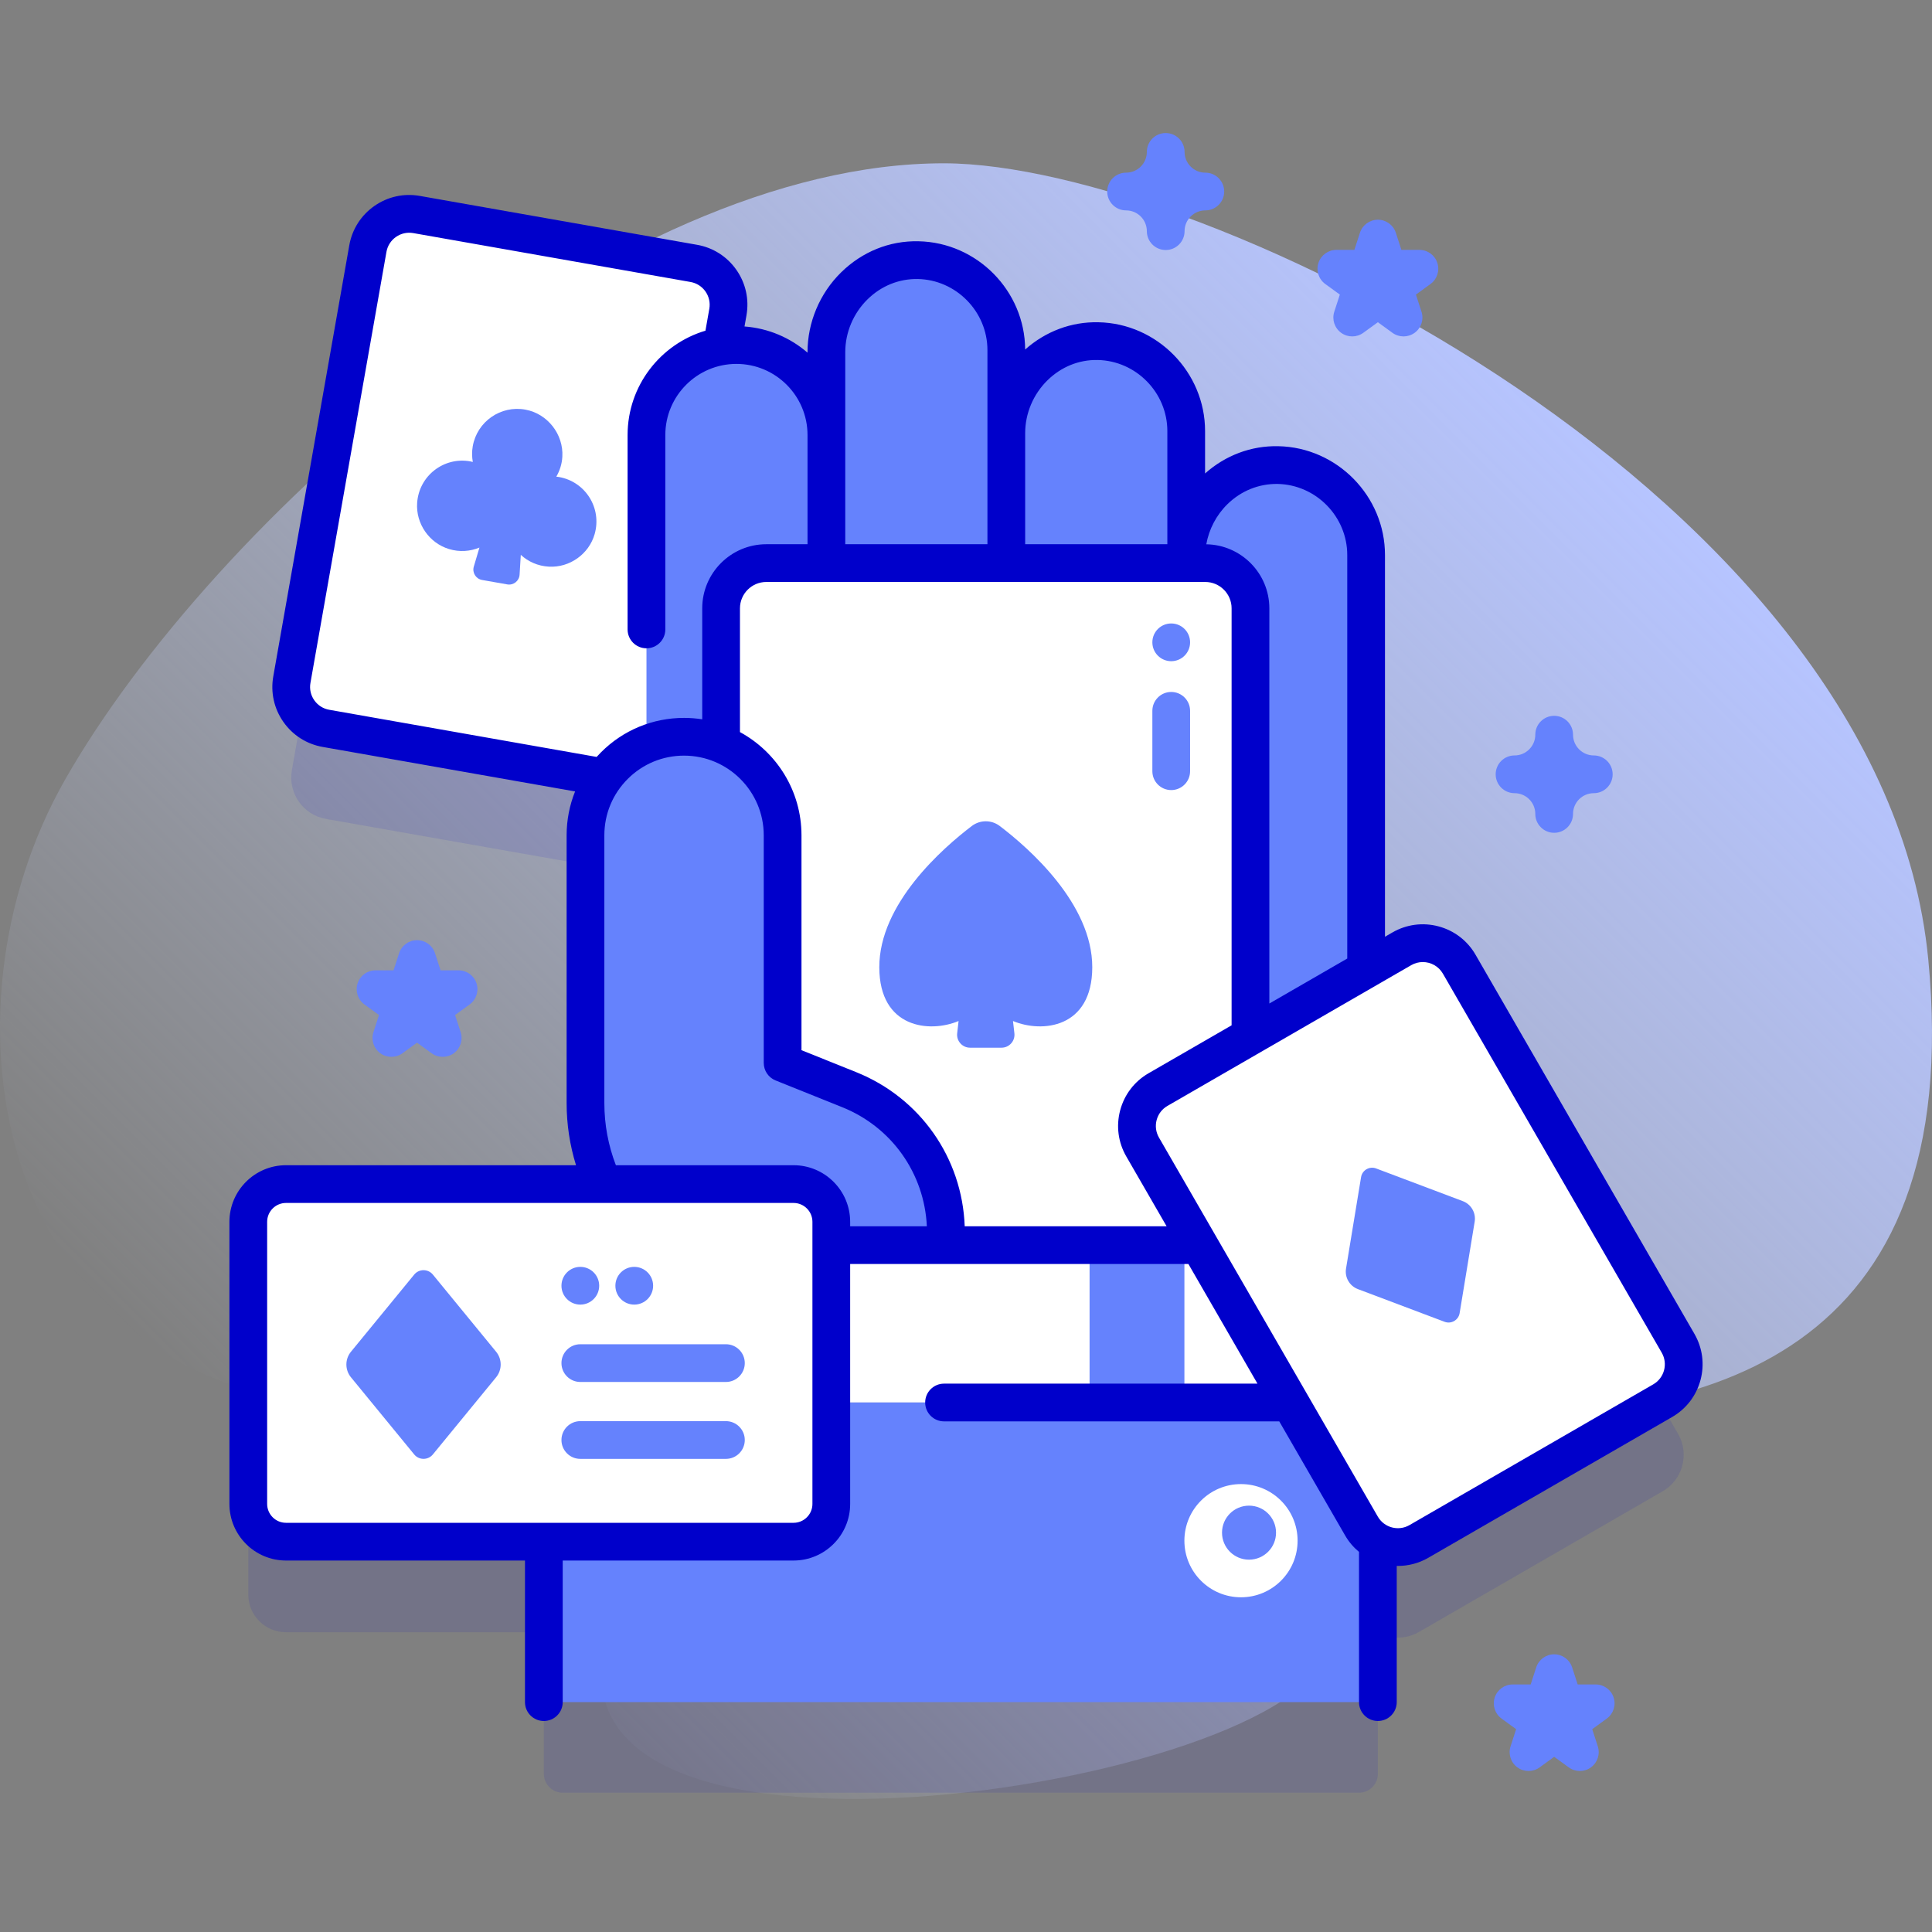 <svg id="Capa_1" enable-background="new 0 0 512 512" height="512" viewBox="0 0 512 512" width="512" xmlns="http://www.w3.org/2000/svg" xmlns:xlink="http://www.w3.org/1999/xlink"><rect x="0" y="0" width="512" height="512" fill="#808080" stroke="none"/><linearGradient id="SVGID_1_" gradientUnits="userSpaceOnUse" x1="101.481" x2="414.881" y1="419.878" y2="106.479"><stop offset="0" stop-color="#d1ddff" stop-opacity="0"/><stop offset="1" stop-color="#b6c4ff"/></linearGradient><g><g><path d="m511.007 254.204c-11.813-122.784-192.259-210.806-260.739-210.926-87.861-.153-193.86 94.771-232.946 163.202-35.83 62.73-17.715 158.279 69.694 165.803 55.69 4.794 149.685-39.418 91.262 32.373-81.244 99.835 124.213 77.311 165.877 42.882 33.217-27.449-23.385-48.093-42.359-64.557-70.717-61.361 229.569 82.823 209.211-128.777z" fill="url(#SVGID_1_)"/></g><g><g><path d="m444.709 379.983-58.002-100.462c-3.075-5.326-9.886-7.151-15.212-4.076l-9.499 5.484c.024-.946.039-1.893.039-2.84v-106.999c0-13.019-10.427-23.597-23.381-23.842-13.361-.252-24.297 11.008-24.297 24.372v-33.375c0-13.019-10.427-23.598-23.38-23.842-13.361-.252-24.297 11.008-24.297 24.372v-21.993c0-13.019-10.427-23.597-23.38-23.842-13.362-.253-24.298 11.008-24.298 24.372v21.968c0-13.167-10.674-23.841-23.841-23.841-1.314 0-2.602.111-3.858.315l1.596-9.05c1.068-6.057-2.976-11.833-9.033-12.901l-73.476-12.956c-6.057-1.068-11.833 2.976-12.901 9.033l-20.144 114.241c-1.068 6.057 2.976 11.833 9.033 12.901l73.475 12.956c.108.019.214.024.321.04-3.144 4.312-5.013 9.612-5.013 15.357v70.952c0 7.42 1.632 14.74 4.745 21.468h-84.11c-5.523 0-10 4.477-10 10v74.764c0 5.523 4.477 10 10 10h68.324v37.526c0 2.761 2.239 5 5 5h211.03c2.761 0 5-2.239 5-5v-37.448c3.29 1.779 7.393 1.87 10.869-.137l64.613-37.304c5.327-3.076 7.152-9.886 4.077-15.213z" fill="#0000cb" opacity=".1"/><g><g><g><g><path d="m159.854 205.977-73.475-12.956c-6.057-1.068-10.101-6.844-9.033-12.901l20.143-114.24c1.068-6.057 6.844-10.101 12.901-9.033l73.475 12.956c6.057 1.068 10.101 6.844 9.033 12.901l-20.144 114.241c-1.068 6.056-6.843 10.1-12.9 9.032z" fill="#fff"/></g></g></g><path d="m148.161 126.417c-.245-.043-.488-.063-.732-.091.9-1.554 1.488-3.331 1.598-5.292.334-5.951-3.913-11.391-9.773-12.474-6.549-1.21-12.816 3.149-13.97 9.695-.251 1.422-.225 2.825.013 4.169-.239-.057-.474-.122-.719-.165-6.935-1.223-13.528 3.788-14.03 11.007-.381 5.484 3.171 10.631 8.43 12.231 2.815.857 5.629.628 8.079-.385l-1.496 5.046c-.473 1.596.549 3.248 2.188 3.537l6.682 1.178c1.639.289 3.165-.914 3.266-2.575l.32-5.253c1.956 1.789 4.522 2.967 7.46 3.125 5.489.295 10.588-3.327 12.105-8.61 1.996-6.957-2.485-13.92-9.421-15.143z" fill="#6582fd"/></g><g><path d="m338.655 123.248c-13.361-.252-24.297 11.008-24.297 24.372v-33.375c0-13.019-10.427-23.598-23.38-23.842-13.361-.252-24.297 11.008-24.297 24.372v-21.994c0-13.019-10.427-23.597-23.381-23.842-13.361-.252-24.297 11.008-24.297 24.372v21.968c0-13.167-10.674-23.841-23.841-23.841s-23.842 10.674-23.842 23.841v220.492h163.955l16.253-34.598c6.921-14.731 10.509-30.807 10.509-47.084v-106.999c-.002-13.019-10.429-23.597-23.382-23.842z" fill="#6582fd"/><g><g><g><path d="m203.085 346.074h116.314c6.621 0 11.988-5.367 11.988-11.988v-172.874c0-6.621-5.367-11.988-11.988-11.988h-116.314c-6.621 0-11.988 5.367-11.988 11.988v172.874c.001 6.621 5.368 11.988 11.988 11.988z" fill="#fff"/><g><g><path d="m310.387 183.377c-2.762 0-5 2.239-5 5v16.002c0 2.761 2.238 5 5 5s5-2.239 5-5v-16.002c0-2.762-2.239-5-5-5z" fill="#6582fd"/></g><circle cx="310.387" cy="170.225" fill="#6582fd" r="5"/></g><path d="m257.544 218.895c2.185-1.661 5.213-1.661 7.397 0 7.661 5.825 24.553 20.584 24.522 37.46-.03 16.18-13.361 17.445-21.009 14.224l.37 3.251c.231 2.036-1.361 3.819-3.409 3.819h-4.171-4.171c-2.049 0-3.641-1.783-3.409-3.819l.37-3.251c-7.648 3.221-20.979 1.957-21.009-14.224-.035-16.877 16.858-31.635 24.519-37.46z" fill="#6582fd"/></g><path d="m207.404 281.686v-60.312c0-14.426-11.695-26.121-26.121-26.121-14.426 0-26.121 11.695-26.121 26.121v70.952c0 7.748 1.761 15.395 5.15 22.363l15.263 31.384h75.115v-19.378c0-16.688-10.147-31.699-25.633-37.919z" fill="#6582fd"/></g></g><g><g><g><g><path d="m352.75 338.82v32.86h-196.23v-32.86c0-4.88 3.96-8.85 8.85-8.85h178.53c4.89 0 8.85 3.97 8.85 8.85z" fill="#fff"/><path d="m288.75 329.97h25.13v41.71h-25.13z" fill="#6582fd"/></g><g><path d="m365.15 380.52v70.56h-221.03v-70.56c0-4.88 3.96-8.85 8.85-8.85h203.32c4.89 0 8.86 3.97 8.86 8.85z" fill="#6582fd"/></g></g><g><circle cx="328.876" cy="408.298" fill="#fff" r="15"/><circle cx="331.004" cy="406.17" fill="#6582fd" r="7.158"/></g></g></g></g><g><path d="m440.633 371.195-64.613 37.305c-5.326 3.075-12.137 1.25-15.212-4.076l-58.002-100.462c-3.075-5.326-1.25-12.137 4.076-15.212l64.613-37.304c5.326-3.075 12.137-1.25 15.212 4.076l58.002 100.462c3.075 5.326 1.25 12.136-4.076 15.211z" fill="#fff"/><path d="m360.698 311.953-3.986 24.231c-.383 2.332.932 4.61 3.143 5.444l22.978 8.664c1.757.662 3.68-.448 3.985-2.301l3.986-24.231c.384-2.332-.932-4.61-3.143-5.444l-22.978-8.664c-1.757-.662-3.681.449-3.985 2.301z" fill="#6582fd"/></g><g><g><g><path d="m210.301 408.558h-134.504c-5.523 0-10-4.477-10-10v-74.764c0-5.523 4.477-10 10-10h134.504c5.523 0 10 4.477 10 10v74.764c0 5.523-4.477 10-10 10z" fill="#fff"/><path d="m449.039 353.484-58.002-100.462c-2.155-3.732-5.635-6.402-9.798-7.519-4.162-1.114-8.511-.543-12.244 1.612l-1.96 1.132v-101.157c0-15.609-12.689-28.547-28.286-28.841-7.186-.16-13.982 2.42-19.392 7.221v-11.226c0-15.609-12.689-28.547-28.286-28.841-7.17-.162-13.983 2.42-19.392 7.221-.085-15.538-12.741-28.391-28.286-28.684-7.684-.175-14.926 2.785-20.493 8.248-5.655 5.55-8.898 13.248-8.898 21.122v.149c-4.551-3.936-10.344-6.467-16.7-6.937l.521-2.952c.748-4.245-.201-8.526-2.673-12.058-2.473-3.53-6.172-5.887-10.416-6.635l-73.476-12.956c-4.25-.751-8.527.201-12.058 2.673-3.53 2.473-5.887 6.172-6.635 10.416l-20.143 114.243c-.749 4.244.2 8.526 2.672 12.057 2.473 3.531 6.172 5.888 10.416 6.636l66.893 11.795c-1.468 3.647-2.242 7.578-2.242 11.628v70.961c0 5.644.847 11.152 2.486 16.464h-76.85c-8.271 0-15 6.729-15 15v74.765c0 8.271 6.729 15 15 15h63.326v37.525c0 2.762 2.238 5 5 5s5-2.238 5-5v-37.525h61.178c8.271 0 15-6.729 15-15v-63.586h89.635l18.306 31.707h-83.062c-2.762 0-5 2.238-5 5s2.238 5 5 5h88.836l17.461 30.244c.984 1.705 2.239 3.156 3.673 4.344v39.812c0 2.762 2.238 5 5 5s5-2.238 5-5v-36.103c.11.002.219.011.329.011 2.734 0 5.506-.695 8.04-2.158l64.613-37.305c3.732-2.155 6.402-5.635 7.519-9.798 1.116-4.162.543-8.511-1.612-12.243zm-123.778-219.849c3.635-3.566 8.349-5.455 13.3-5.388 10.187.192 18.475 8.645 18.475 18.843v106.931l-20.648 11.922v-104.73c0-9.273-7.471-16.822-16.709-16.973.713-3.983 2.65-7.728 5.582-10.605zm-53.581-18.861c0-5.206 2.151-10.303 5.903-13.984 3.635-3.567 8.321-5.48 13.3-5.388 10.187.192 18.475 8.645 18.475 18.843v29.98h-37.678zm-47.678-21.463c0-5.206 2.151-10.303 5.903-13.984 3.636-3.567 8.336-5.468 13.3-5.388 10.187.192 18.475 8.645 18.475 18.843v51.443h-37.678zm-136.756 94.787c-1.614-.285-3.021-1.181-3.96-2.523-.94-1.342-1.301-2.971-1.017-4.585l20.144-114.241c.284-1.614 1.181-3.021 2.523-3.961 1.343-.939 2.976-1.301 4.585-1.017l73.476 12.956c1.614.285 3.021 1.181 3.961 2.523.939 1.343 1.301 2.971 1.017 4.585l-1.023 5.799c-11.916 3.544-20.634 14.593-20.634 27.645v51.527c0 2.762 2.238 5 5 5s5-2.238 5-5v-51.527c0-10.39 8.452-18.842 18.842-18.842s18.842 8.452 18.842 18.842v28.945h-10.917c-9.367 0-16.987 7.62-16.987 16.987v29.412c-1.571-.245-3.179-.374-4.817-.374-8.313 0-16.129 3.237-22.005 9.114-.401.4-.786.812-1.162 1.229zm128.055 210.461c0 2.757-2.243 5-5 5h-134.504c-2.757 0-5-2.243-5-5v-74.765c0-2.757 2.243-5 5-5h134.504c2.757 0 5 2.243 5 5zm10-73.586v-1.179c0-8.271-6.729-15-15-15h-47.087c-2.02-5.256-3.054-10.778-3.054-16.464v-70.961c0-5.642 2.196-10.945 6.187-14.934 3.987-3.989 9.291-6.186 14.934-6.186 11.646 0 21.12 9.474 21.12 21.119v60.32c0 2.042 1.242 3.879 3.138 4.64l17.658 7.09c13.126 5.275 21.766 17.542 22.429 31.554h-20.325zm30.356 0c-.667-18.121-11.795-34.026-28.734-40.833l-14.522-5.831v-56.939c0-11.799-6.6-22.085-16.303-27.36v-32.797c0-3.853 3.135-6.987 6.987-6.987h116.314c3.853 0 6.987 3.135 6.987 6.987v110.504l-22.004 12.704c-3.733 2.154-6.403 5.634-7.52 9.798-1.115 4.163-.543 8.512 1.612 12.244l10.687 18.511h-53.504zm182.476 41.892-64.612 37.305c-2.931 1.689-6.691.685-8.383-2.246l-58.002-100.462c-.819-1.419-1.037-3.073-.613-4.656.425-1.583 1.439-2.906 2.859-3.726l64.613-37.305c.964-.557 2.018-.82 3.058-.82 2.122 0 4.188 1.1 5.324 3.066l58.002 100.462c1.691 2.93.683 6.691-2.246 8.382z" fill="#0000cb"/></g><g><g><g><path d="m192.374 366.237h-38.583c-2.761 0-5-2.239-5-5s2.239-5 5-5h38.583c2.761 0 5 2.239 5 5s-2.239 5-5 5z" fill="#6582fd"/></g><g><path d="m192.374 386.618h-38.583c-2.761 0-5-2.239-5-5s2.239-5 5-5h38.583c2.761 0 5 2.239 5 5s-2.239 5-5 5z" fill="#6582fd"/></g></g><g><circle cx="153.791" cy="340.734" fill="#6582fd" r="5"/></g><g><circle cx="168.083" cy="340.734" fill="#6582fd" r="5"/></g></g></g><path d="m109.764 337.783-16.758 20.444c-1.613 1.967-1.613 4.799 0 6.766l16.758 20.445c1.281 1.563 3.672 1.563 4.953 0l16.758-20.445c1.613-1.967 1.613-4.799 0-6.766l-16.758-20.444c-1.281-1.563-3.672-1.563-4.953 0z" fill="#6582fd"/></g></g><g><path d="m411.869 220.7c-2.762 0-5-2.238-5-5 0-3.032-2.468-5.5-5.5-5.5-2.762 0-5-2.238-5-5s2.238-5 5-5c3.032 0 5.5-2.468 5.5-5.5 0-2.762 2.238-5 5-5s5 2.238 5 5c0 3.032 2.468 5.5 5.5 5.5 2.762 0 5 2.238 5 5s-2.238 5-5 5c-3.032 0-5.5 2.468-5.5 5.5 0 2.762-2.238 5-5 5z" fill="#6582fd"/></g><g><path d="m308.925 66.258c-2.762 0-5-2.238-5-5 0-3.032-2.468-5.5-5.5-5.5-2.762 0-5-2.238-5-5s2.238-5 5-5c3.032 0 5.5-2.468 5.5-5.5 0-2.762 2.238-5 5-5s5 2.238 5 5c0 3.032 2.468 5.5 5.5 5.5 2.762 0 5 2.238 5 5s-2.238 5-5 5c-3.032 0-5.5 2.468-5.5 5.5 0 2.762-2.238 5-5 5z" fill="#6582fd"/></g><g><path d="m117.317 280.075c-1.031 0-2.062-.318-2.939-.955l-3.858-2.804-3.86 2.804c-1.752 1.273-4.125 1.273-5.877 0-1.753-1.273-2.486-3.53-1.816-5.59l1.474-4.537-3.859-2.805c-1.752-1.273-2.485-3.53-1.815-5.59.669-2.061 2.589-3.455 4.755-3.455h4.771l1.475-4.536c.669-2.061 2.589-3.455 4.755-3.455s4.086 1.395 4.755 3.455l1.475 4.536h4.771c2.166 0 4.086 1.395 4.755 3.455.67 2.06-.063 4.316-1.816 5.59l-3.859 2.805 1.474 4.537c.67 2.061-.063 4.317-1.816 5.59-.882.637-1.913.955-2.945.955z" fill="#6582fd"/></g><g><path d="m371.948 89.152c-1.031 0-2.062-.318-2.939-.955l-3.858-2.804-3.86 2.804c-1.752 1.273-4.125 1.273-5.877 0-1.753-1.273-2.486-3.53-1.816-5.59l1.474-4.537-3.859-2.805c-1.752-1.273-2.485-3.53-1.815-5.59.669-2.061 2.589-3.455 4.755-3.455h4.771l1.475-4.536c.669-2.061 2.589-3.455 4.755-3.455s4.086 1.395 4.755 3.455l1.475 4.536h4.771c2.166 0 4.086 1.395 4.755 3.455.67 2.06-.063 4.316-1.816 5.59l-3.859 2.805 1.474 4.537c.67 2.061-.063 4.317-1.816 5.59-.882.636-1.914.955-2.945.955z" fill="#6582fd"/></g><g><path d="m405.071 469.332c-1.031 0-2.062-.318-2.938-.955-1.753-1.272-2.486-3.529-1.816-5.59l1.474-4.537-3.859-2.805c-1.753-1.273-2.486-3.53-1.816-5.59.669-2.061 2.589-3.455 4.755-3.455h4.771l1.475-4.537c.669-2.061 2.589-3.455 4.755-3.455s4.086 1.395 4.755 3.455l1.475 4.537h4.771c2.166 0 4.086 1.395 4.755 3.455.67 2.06-.063 4.316-1.815 5.59l-3.859 2.805 1.474 4.537c.67 2.06-.063 4.316-1.816 5.59-1.752 1.273-4.125 1.273-5.877 0l-3.86-2.804-3.858 2.804c-.883.637-1.914.955-2.946.955z" fill="#6582fd"/></g></g></g></svg>